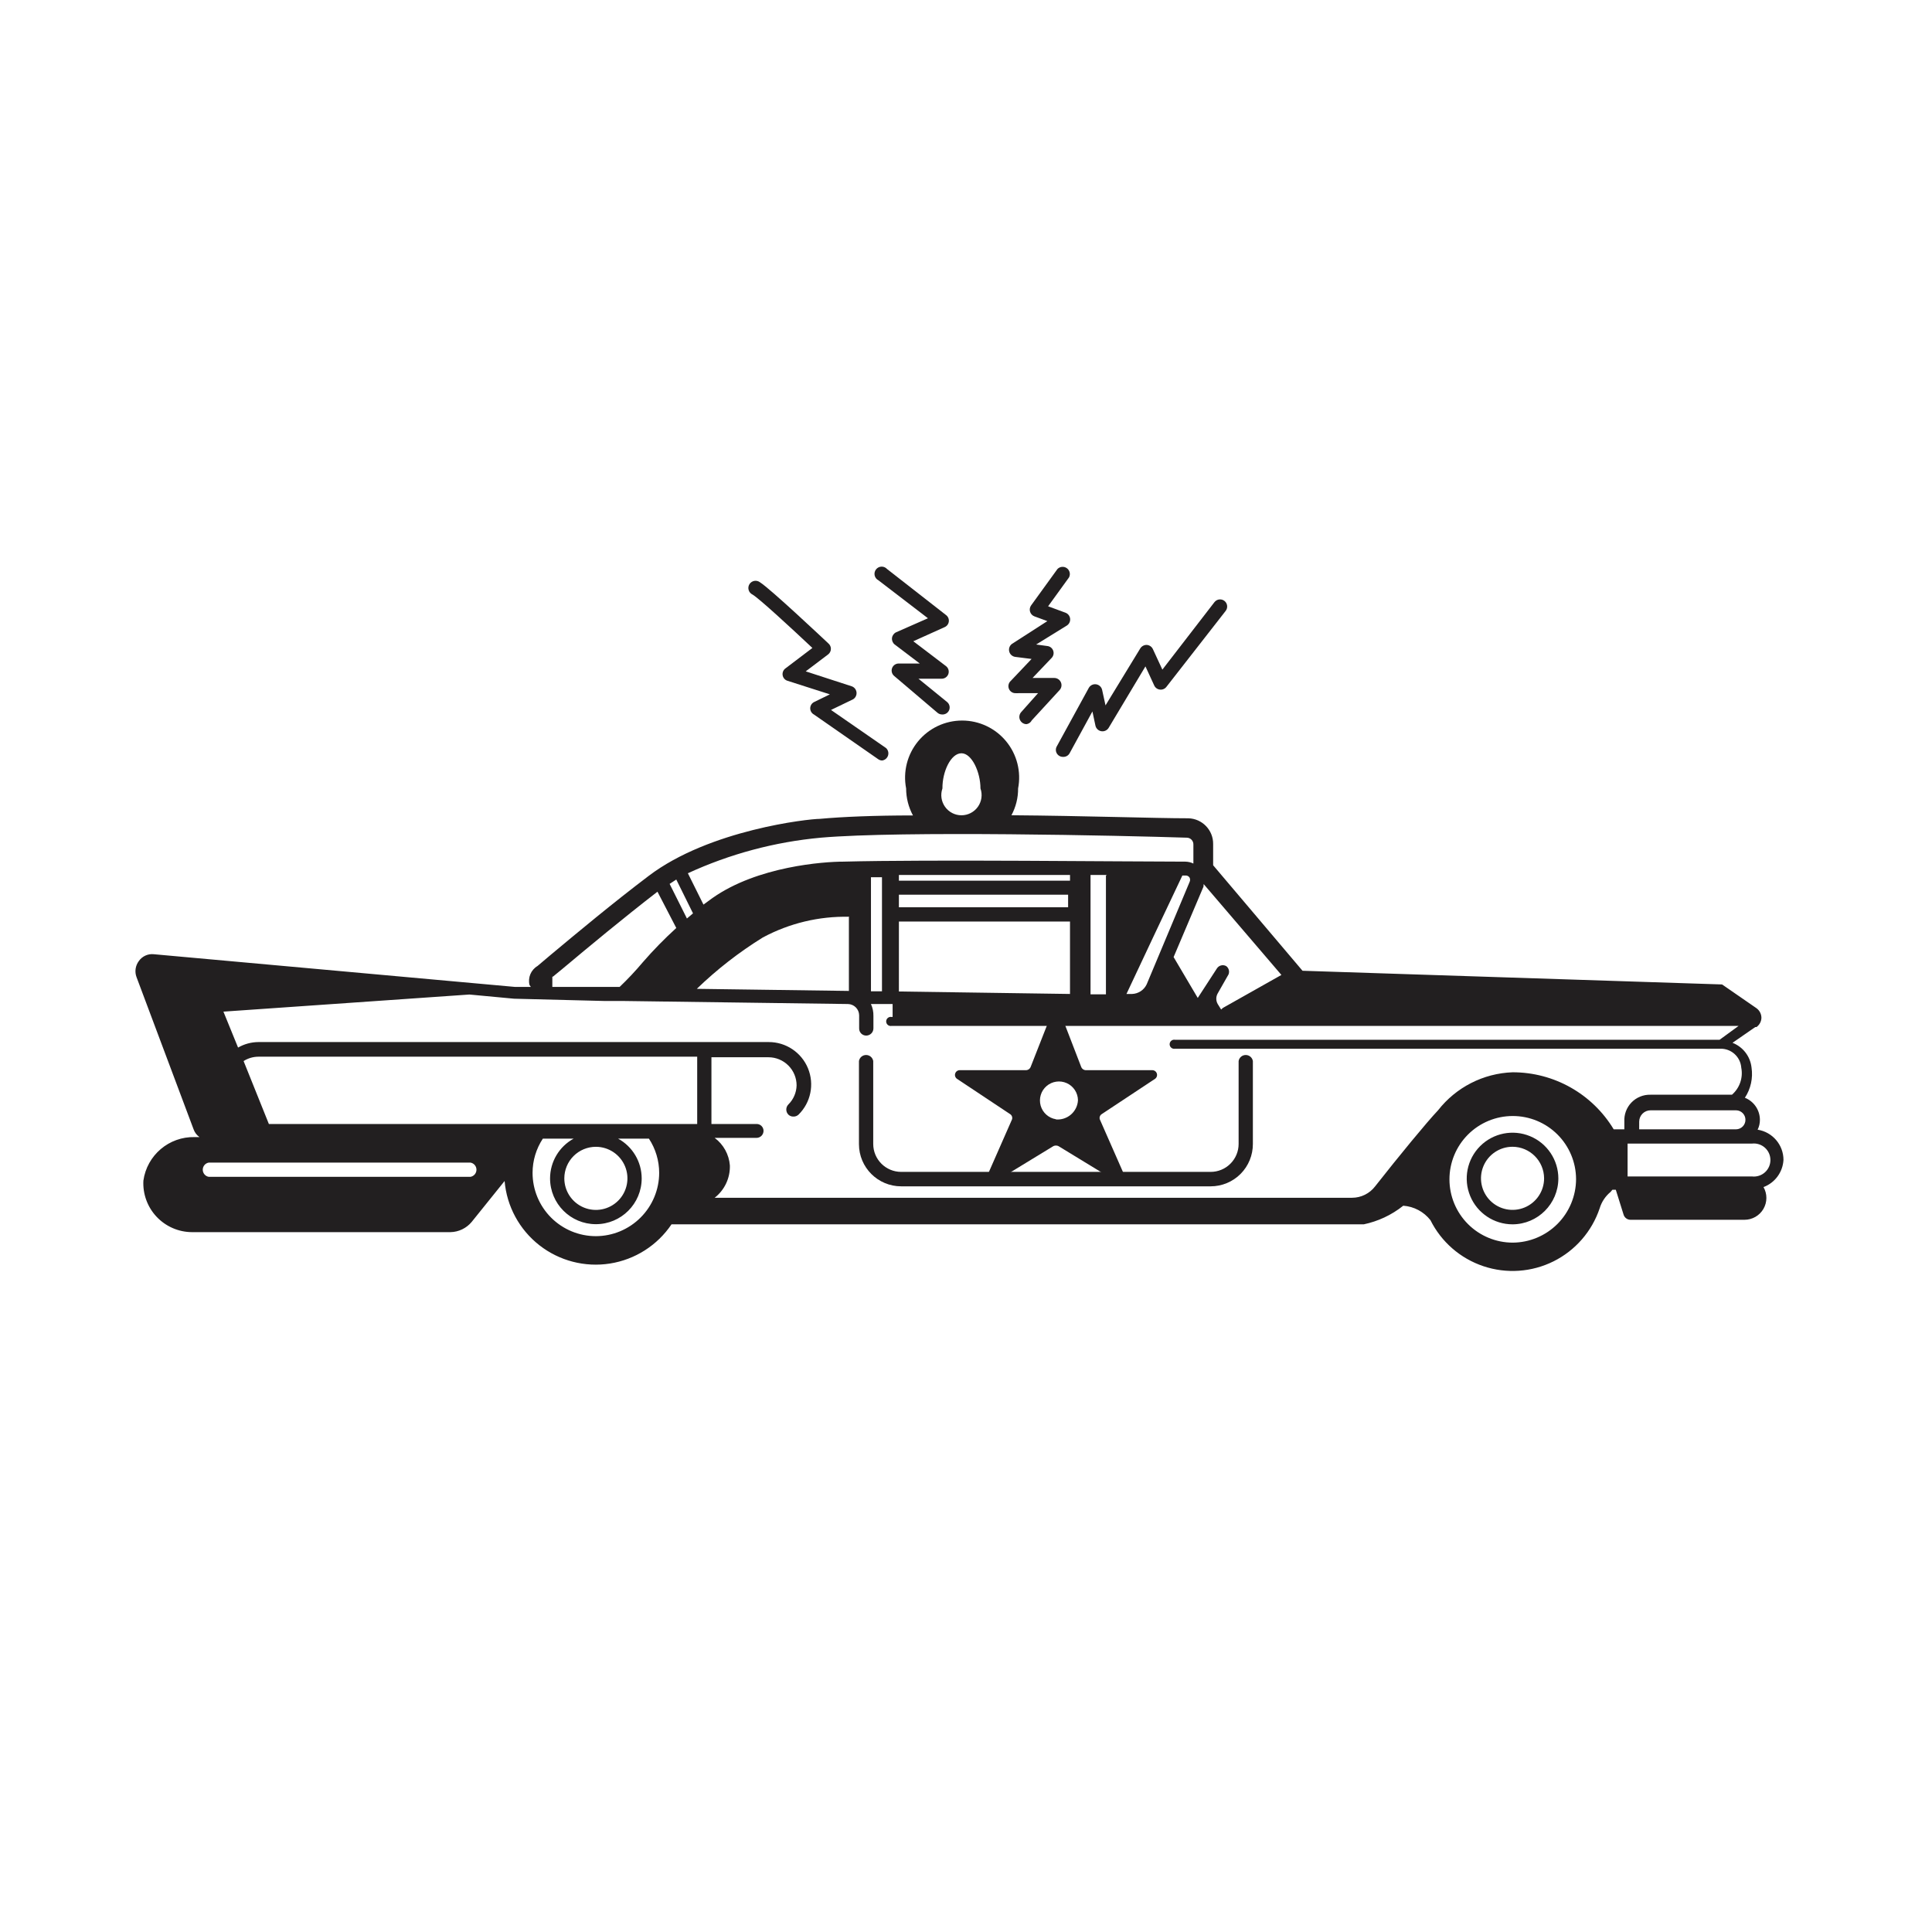 <?xml version="1.0" encoding="UTF-8"?>
<!-- Uploaded to: SVG Repo, www.svgrepo.com, Generator: SVG Repo Mixer Tools -->
<svg width="800px" height="800px" version="1.1" viewBox="144 144 512 512" xmlns="http://www.w3.org/2000/svg">
 <g fill="#221f20">
  <path d="m536.03 411.23-40.305-1.16c-1.039-0.055-1.844-0.926-1.812-1.965-0.004-1.02 0.793-1.859 1.812-1.914l40.305 1.258c0.926 0.152 1.605 0.953 1.605 1.891s-0.68 1.738-1.605 1.891z"/>
  <path d="m544.84 468.46c-4.91 0-9.34-2.957-11.219-7.492-1.879-4.539-0.84-9.762 2.633-13.234 3.473-3.473 8.695-4.512 13.23-2.633 4.539 1.879 7.496 6.309 7.496 11.219-0.027 6.695-5.445 12.113-12.141 12.141zm0-20.555c-3.383 0-6.434 2.039-7.727 5.164-1.293 3.125-0.578 6.723 1.812 9.113 2.391 2.391 5.988 3.109 9.113 1.812 3.125-1.293 5.164-4.344 5.164-7.727-0.027-4.606-3.754-8.336-8.363-8.363z"/>
  <path d="m464.84 458.39h-82.02c-6.18 0-11.188-5.008-11.188-11.184v-22.02c0.152-0.926 0.953-1.602 1.891-1.602s1.738 0.676 1.891 1.602v21.969c0 4.09 3.312 7.406 7.406 7.406h82.02c1.965 0 3.848-0.781 5.234-2.172 1.391-1.387 2.172-3.269 2.172-5.234v-21.969c0.148-0.926 0.949-1.602 1.887-1.602s1.738 0.676 1.891 1.602v21.969c0.012 2.973-1.16 5.832-3.258 7.941-2.098 2.106-4.953 3.293-7.926 3.293z"/>
  <path d="m450.13 429.88c0.441-0.332 0.617-0.91 0.43-1.43-0.184-0.523-0.688-0.859-1.238-0.84h-17.48c-0.574 0.02-1.098-0.32-1.309-0.855l-5.344-13.855c-0.211-0.535-0.73-0.887-1.309-0.887s-1.094 0.352-1.309 0.887l-5.441 13.855c-0.215 0.535-0.738 0.875-1.312 0.855h-17.43c-0.551-0.02-1.055 0.316-1.238 0.84-0.188 0.52-0.012 1.098 0.434 1.43l14.105 9.371c0.473 0.297 0.684 0.879 0.504 1.41l-6.648 15.113h-0.004c-0.125 0.551 0.102 1.121 0.574 1.438 0.469 0.312 1.082 0.301 1.543-0.027l15.367-9.371c0.488-0.32 1.121-0.32 1.613 0l15.367 9.371h-0.004c0.461 0.328 1.074 0.34 1.547 0.027 0.469-0.316 0.695-0.887 0.57-1.438l-6.648-15.113h-0.004c-0.176-0.531 0.031-1.113 0.504-1.41zm-26.301 10.73c-1.934-0.312-3.508-1.719-4.043-3.602-0.531-1.887 0.078-3.91 1.559-5.188 1.484-1.277 3.574-1.582 5.359-0.777 1.785 0.805 2.945 2.57 2.969 4.527-0.074 1.461-0.742 2.824-1.844 3.785-1.102 0.957-2.543 1.43-4 1.305z"/>
  <path d="m616.64 451.39c0-3.992-2.906-7.391-6.852-8.012 0.406-0.812 0.613-1.711 0.605-2.617-0.008-2.582-1.582-4.894-3.981-5.844 1.559-2.363 2.184-5.215 1.762-8.012-0.324-2.953-2.269-5.477-5.039-6.551l6.047-4.18h0.305c0.805-0.566 1.293-1.484 1.309-2.469-0.016-1-0.5-1.934-1.309-2.519l-9.117-6.297-111.19-3.629-23.684-27.961v-5.594c0.059-3.707-2.891-6.769-6.598-6.852-8.664 0-27.457-0.656-46.855-0.805 1.176-2.184 1.785-4.625 1.766-7.106 0.859-4.43-0.305-9.012-3.176-12.496-2.871-3.481-7.148-5.496-11.664-5.496-4.512 0-8.789 2.016-11.66 5.496-2.871 3.484-4.035 8.066-3.176 12.496 0.004 2.5 0.625 4.957 1.812 7.156-10.078 0-18.691 0.352-24.688 0.906-2.922 0-29.223 2.871-45.344 15.113-9.574 7.254-18.641 14.812-25.945 20.906l-3.523 2.977c-1.738 1.027-2.598 3.074-2.117 5.035 0.102 0.18 0.219 0.348 0.352 0.504h-4.231l-95.723-8.664h-0.004c-1.539-0.152-3.043 0.543-3.93 1.812-0.922 1.23-1.148 2.848-0.602 4.285l15.113 40.305c0.293 0.832 0.84 1.555 1.562 2.062h-1.262c-6.805-0.168-12.656 4.797-13.602 11.539-0.191 3.535 1.07 7 3.5 9.578 2.426 2.578 5.805 4.051 9.348 4.074h68.52c2.188-0.039 4.246-1.035 5.641-2.719l8.715-10.832c0.574 6.699 3.906 12.863 9.203 17.012 5.293 4.144 12.074 5.906 18.719 4.859 6.644-1.047 12.551-4.809 16.312-10.387h183.44c1.879-0.395 3.703-1.004 5.441-1.812 1.797-0.836 3.488-1.887 5.039-3.125 2.832 0.203 5.449 1.594 7.203 3.832 2.883 5.769 7.934 10.16 14.051 12.203 6.117 2.047 12.793 1.582 18.566-1.293 5.773-2.875 10.168-7.922 12.223-14.035 0.516-1.719 1.535-3.246 2.922-4.383l0.453-0.555h0.906l2.066 6.602c0.242 0.801 0.977 1.352 1.812 1.359h30.23c2.066 0 3.977-1.098 5.016-2.883 1.039-1.785 1.047-3.988 0.023-5.785 3.039-1.137 5.113-3.965 5.289-7.203zm-10.078-10.629c0.004 1.371-1.094 2.492-2.469 2.519h-25.695l0.004-2.066c0.027-1.652 1.371-2.973 3.023-2.973h22.672-0.004c1.375 0.027 2.473 1.148 2.469 2.519zm-143.58-62.473 20.605 24.082-15.113 8.516-0.004-0.004c-0.324 0.16-0.617 0.383-0.855 0.656l-0.906-1.461c-0.504-0.871-0.504-1.949 0-2.82l2.871-5.039c0.32-0.801 0.051-1.719-0.656-2.215-0.879-0.461-1.965-0.152-2.469 0.703l-5.039 7.758-6.398-10.832 7.91-18.641h0.004c0.031-0.23 0.047-0.469 0.051-0.703zm-15.113 26.602h-0.004c-0.707 1.484-2.184 2.453-3.828 2.519h-1.512c2.367-5.039 11.84-25.191 14.812-31.387h0.855v-0.004c0.43-0.023 0.836 0.191 1.059 0.555 0.18 0.367 0.18 0.793 0 1.16zm-49.074-61.266c2.769 0 5.039 5.039 5.039 9.32 0.574 1.637 0.32 3.445-0.68 4.859-1.004 1.414-2.629 2.254-4.359 2.254-1.73 0-3.356-0.84-4.356-2.254-1.004-1.414-1.258-3.223-0.684-4.859-0.051-4.434 2.219-9.32 5.039-9.32zm-37.281 22.371c21.461-1.863 79.703-0.555 97.035 0 0.465 0.012 0.91 0.211 1.23 0.551 0.32 0.34 0.496 0.793 0.48 1.262v5.039c-0.66-0.32-1.383-0.492-2.117-0.504-15.566 0-68.113-0.605-90.688 0-5.039 0-22.672 1.211-34.613 9.621l-2.418 1.762-4.133-8.312 0.008 0.004c11.117-5.117 23.027-8.305 35.215-9.422zm75.57 10.078v31.438l-4.082-0.004v-31.637h4.285zm-9.523 12.344v18.992l-45.344-0.656 0.004-18.539h45.344zm-45.344-3.777 0.004-3.531h44.84v3.324h-44.84zm0-7.106 0.004-1.664h45.344v1.512h-45.344zm-4.484-1.41v30.582l-2.918-0.004v-30.23h2.973zm-8.766 11.035v19.445l-40.305-0.555 0.004-0.004c5.324-5.144 11.184-9.703 17.48-13.602 7.023-3.777 14.902-5.668 22.875-5.492zm-45.746-10.078 4.434 8.969-1.613 1.359-4.586-9.168zm-32.695 25.746 2.519-2.066c7.152-5.996 16.07-13.402 25.191-20.453l4.988 9.617c-3.133 2.844-6.094 5.871-8.867 9.07-1.93 2.293-3.981 4.477-6.148 6.547h-17.836l0.004-2.719zm-21.863 53.047h-69.324c-0.926-0.152-1.605-0.953-1.605-1.891s0.68-1.738 1.605-1.887h69.324c0.926 0.148 1.605 0.949 1.605 1.887s-0.68 1.738-1.605 1.891zm33.25 15.719c-4.449 0-8.715-1.766-11.863-4.914-3.144-3.144-4.914-7.414-4.914-11.863 0.004-3.223 0.949-6.375 2.723-9.066h8.16c-3.844 2.109-6.238 6.141-6.246 10.527 0 6.707 5.434 12.141 12.141 12.141s12.141-5.434 12.141-12.141c-0.008-4.387-2.402-8.418-6.246-10.527h8.164c1.77 2.691 2.715 5.844 2.719 9.066-0.012 4.445-1.785 8.707-4.93 11.848-3.141 3.144-7.402 4.918-11.848 4.93zm0-23.68c3.383 0 6.434 2.039 7.727 5.164 1.297 3.125 0.578 6.723-1.812 9.113-2.391 2.391-5.988 3.109-9.113 1.812-3.125-1.293-5.164-4.344-5.164-7.727 0-2.219 0.883-4.344 2.449-5.914 1.57-1.566 3.695-2.449 5.914-2.449zm26.852-6.047h-113.51l-6.699-16.676c1.176-0.75 2.535-1.152 3.93-1.156h116.28v17.684zm216.13 31.438 0.004 0.004c-4.445 0-8.711-1.766-11.859-4.91-3.144-3.141-4.914-7.406-4.918-11.852-0.004-4.445 1.758-8.715 4.894-11.863 3.141-3.148 7.402-4.922 11.848-4.93 4.449-0.012 8.715 1.746 11.867 4.883 3.152 3.137 4.93 7.394 4.945 11.844-0.016 4.449-1.785 8.715-4.926 11.867-3.141 3.148-7.402 4.934-11.852 4.961zm29.574-32.043v2.016l-2.82 0.004c-5.66-9.395-15.832-15.133-26.801-15.117-7.75 0.277-14.977 3.969-19.75 10.078-2.922 3.074-10.379 12.141-16.676 20.152-1.453 1.898-3.703 3.016-6.098 3.023h-168.93c2.629-2.051 4.125-5.231 4.031-8.566-0.227-2.902-1.695-5.566-4.031-7.305h11.086c0.5 0 0.984-0.203 1.336-0.562 0.352-0.363 0.539-0.848 0.527-1.352-0.027-0.965-0.801-1.738-1.766-1.766h-12.039v-17.684h15.113c1.977 0 3.875 0.789 5.273 2.188 1.398 1.395 2.184 3.293 2.184 5.269-0.047 1.898-0.82 3.703-2.168 5.039-0.363 0.359-0.566 0.848-0.566 1.359 0 0.512 0.203 1 0.566 1.359 0.355 0.336 0.824 0.516 1.312 0.504 0.5 0.02 0.988-0.164 1.359-0.504 3.258-3.199 4.25-8.055 2.516-12.281-1.738-4.223-5.859-6.977-10.426-6.961h-135.22c-1.895 0.012-3.75 0.516-5.391 1.461l-3.879-9.523 65.191-4.535 11.84 1.109 24.031 0.605h5.039l59.398 0.805c1.633 0.027 2.945 1.344 2.973 2.973v3.477c-0.012 0.504 0.176 0.992 0.527 1.352 0.352 0.359 0.836 0.562 1.336 0.562 1.059 0 1.918-0.855 1.918-1.914v-3.273c0.027-1.094-0.195-2.184-0.656-3.176h5.742v3.426h-0.25c-0.355-0.074-0.727 0.016-1.012 0.246-0.281 0.23-0.445 0.574-0.445 0.938 0 0.363 0.164 0.711 0.445 0.938 0.285 0.23 0.656 0.32 1.012 0.246h224.45l-5.039 3.68h-144.29c-0.355-0.074-0.727 0.016-1.008 0.246-0.285 0.23-0.449 0.574-0.449 0.938s0.164 0.707 0.449 0.938c0.281 0.23 0.652 0.32 1.008 0.246h144.44c2.914-0.09 5.379 2.133 5.594 5.039 0.516 2.652-0.426 5.383-2.469 7.152h-21.613c-1.891-0.043-3.711 0.703-5.023 2.062s-1.992 3.207-1.879 5.094zm33.855 14.508-32.996 0.004v-8.715h33c1.238-0.133 2.473 0.266 3.398 1.098 0.926 0.832 1.453 2.016 1.453 3.262 0 1.242-0.527 2.43-1.453 3.258-0.926 0.832-2.16 1.23-3.398 1.098z"/>
  <path d="m377.78 345.54c-0.383-0.004-0.75-0.129-1.059-0.352l-17.027-11.84c-0.602-0.324-0.977-0.953-0.977-1.637 0-0.684 0.375-1.312 0.977-1.637l4.231-2.066-11.184-3.578c-0.695-0.195-1.215-0.773-1.332-1.484-0.117-0.711 0.184-1.43 0.777-1.84l7.106-5.391c-5.996-5.644-14.156-13.148-15.871-14.156-0.496-0.234-0.867-0.668-1.02-1.191-0.156-0.527-0.078-1.09 0.211-1.555 0.289-0.465 0.766-0.781 1.305-0.875 0.539-0.09 1.09 0.055 1.52 0.395 2.719 1.715 16.523 14.711 18.086 16.172v0.004c0.426 0.352 0.676 0.879 0.676 1.434s-0.25 1.082-0.676 1.438l-5.996 4.535 12.242 3.977c0.742 0.285 1.23 0.996 1.23 1.789s-0.488 1.508-1.23 1.789l-5.543 2.672 14.559 10.078 0.004-0.004c0.555 0.496 0.773 1.27 0.559 1.984-0.219 0.715-0.828 1.238-1.566 1.34z"/>
  <path d="m393.65 333.34c-0.445 0-0.875-0.164-1.211-0.453l-11.438-9.723c-0.629-0.5-0.867-1.344-0.594-2.098 0.273-0.758 1-1.25 1.805-1.227h5.543l-6.648-5.039h-0.004c-0.516-0.41-0.785-1.055-0.715-1.711 0.07-0.652 0.477-1.227 1.066-1.516l8.465-3.727-13.148-10.078v0.004c-0.5-0.266-0.859-0.738-0.98-1.293-0.117-0.555 0.016-1.133 0.363-1.578 0.348-0.449 0.875-0.719 1.441-0.738s1.113 0.215 1.492 0.637l15.617 12.191c0.543 0.398 0.828 1.062 0.742 1.73-0.082 0.668-0.52 1.238-1.145 1.492l-8.262 3.727 8.613 6.551c0.668 0.48 0.941 1.344 0.676 2.121-0.266 0.777-1.012 1.285-1.832 1.254h-6.098l7.559 6.148c0.648 0.508 0.887 1.383 0.586 2.152-0.305 0.766-1.074 1.242-1.895 1.172z"/>
  <path d="m416.02 335.91c-0.746-0.012-1.414-0.457-1.719-1.137-0.301-0.68-0.184-1.477 0.309-2.039l4.484-5.039-5.844 0.004c-0.805 0.062-1.562-0.398-1.871-1.145s-0.105-1.605 0.508-2.133l5.492-5.793-4.383-0.555c-0.773-0.129-1.391-0.715-1.555-1.48-0.168-0.766 0.148-1.559 0.801-1.996l9.32-5.996-3.426-1.258c-0.551-0.207-0.977-0.656-1.152-1.215-0.176-0.562-0.086-1.172 0.246-1.656l7.004-9.672h-0.004c0.664-0.684 1.727-0.781 2.496-0.223 0.773 0.555 1.02 1.594 0.578 2.438l-5.543 7.656 4.637 1.715c0.664 0.262 1.125 0.871 1.199 1.582 0.074 0.707-0.254 1.398-0.848 1.793l-8.16 5.039 2.973 0.402c0.711 0.078 1.316 0.562 1.551 1.238 0.238 0.676 0.066 1.43-0.441 1.938l-5.039 5.289h5.793c0.746 0.012 1.414 0.453 1.719 1.137 0.301 0.68 0.184 1.477-0.309 2.035l-7.406 8.062c-0.273 0.547-0.805 0.926-1.41 1.008z"/>
  <path d="m425.74 344.58c-0.68 0.023-1.32-0.328-1.668-0.914-0.348-0.59-0.344-1.32 0.008-1.906l8.465-15.469-0.004 0.004c0.391-0.684 1.156-1.062 1.938-0.949 0.777 0.109 1.41 0.688 1.59 1.453l0.906 4.133 9.219-15.113 0.004-0.004c0.371-0.582 1.02-0.926 1.711-0.906 0.699 0.047 1.32 0.469 1.613 1.105l2.519 5.441 13.805-17.887v0.004c0.641-0.82 1.824-0.969 2.644-0.328 0.82 0.641 0.965 1.824 0.328 2.644l-15.719 20.152c-0.406 0.523-1.059 0.789-1.715 0.707-0.668-0.074-1.242-0.496-1.512-1.109l-2.316-5.039-9.773 16.324c-0.418 0.648-1.18 0.984-1.941 0.852-0.758-0.133-1.363-0.707-1.535-1.457l-0.805-3.777-6.047 11.082c-0.344 0.621-1.008 0.988-1.715 0.957z"/>
 </g>
</svg>